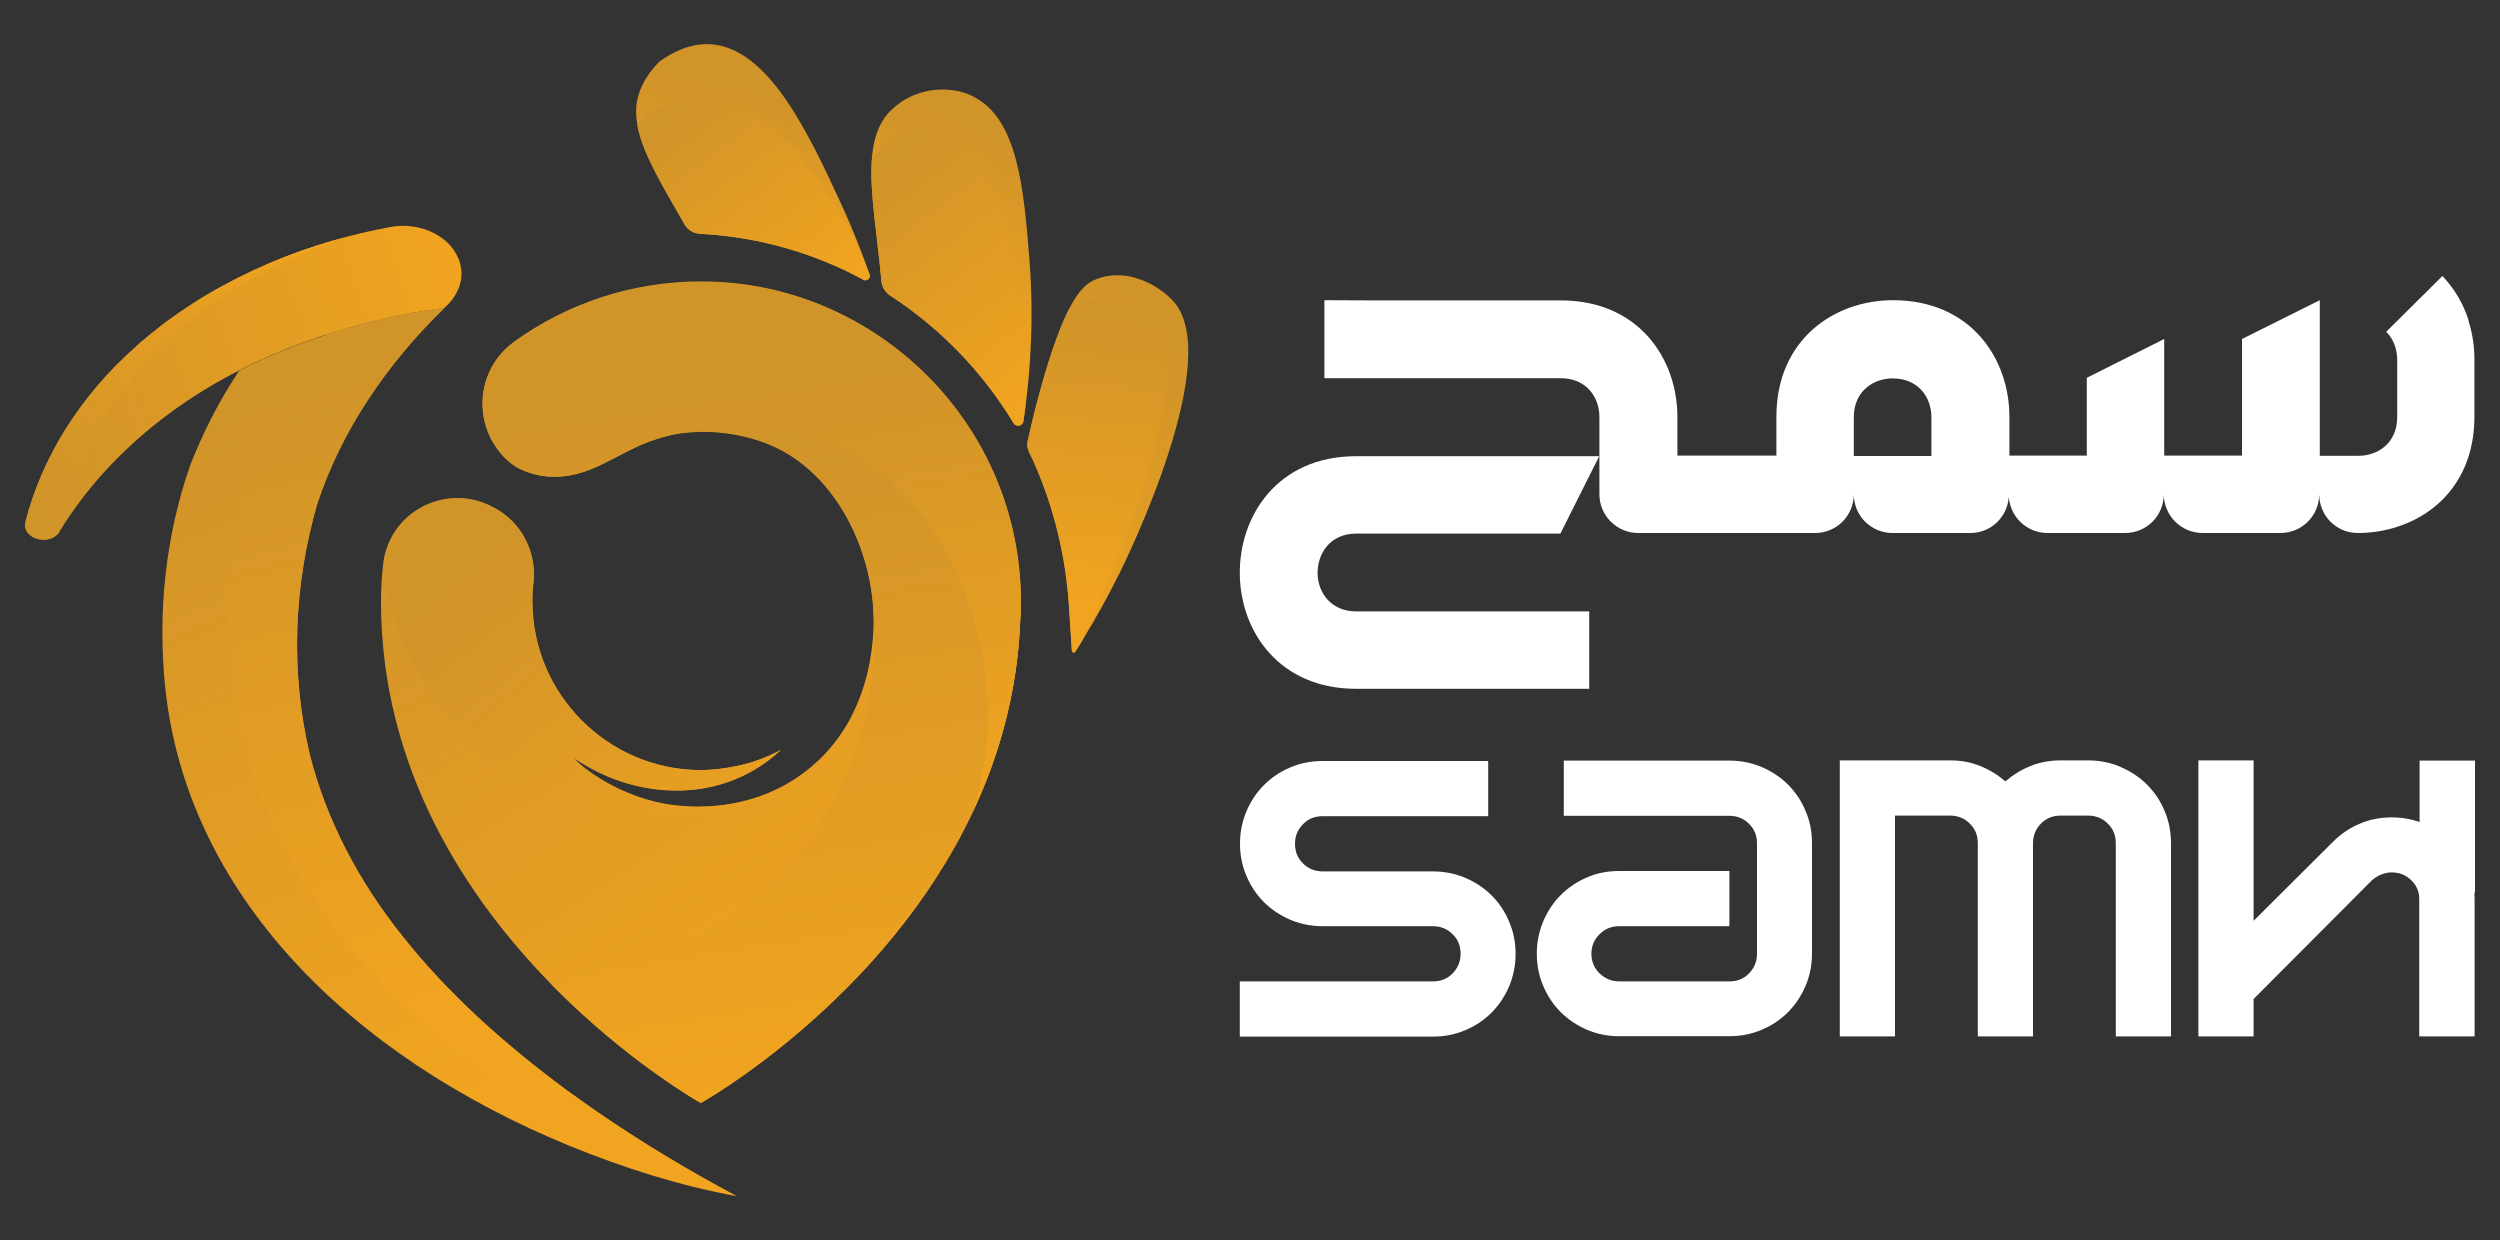 <?xml version="1.0" encoding="UTF-8"?><svg id="Layer_2" data-name="Layer 2" xmlns="http://www.w3.org/2000/svg" width="125" height="62" xmlns:xlink="http://www.w3.org/1999/xlink" viewBox="0 0 125 62"><rect x="0" y="0" width="125" height="62" fill="#333333" stroke="none"/><defs><style>.cls-1 {
        fill: url(#linear-gradient-12);
      }

      .cls-1, .cls-2, .cls-3, .cls-4, .cls-5, .cls-6, .cls-7, .cls-8, .cls-9, .cls-10, .cls-11, .cls-12, .cls-13, .cls-14, .cls-15 {
        stroke-width: 0px;
      }

      .cls-2 {
        fill: url(#linear-gradient);
      }

      .cls-3 {
        fill: url(#linear-gradient-6);
      }

      .cls-4 {
        fill: url(#linear-gradient-11);
      }

      .cls-5 {
        fill: url(#linear-gradient-5);
      }

      .cls-6 {
        fill: url(#linear-gradient-13);
      }

      .cls-7 {
        fill: url(#linear-gradient-14);
      }

      .cls-8 {
        fill: url(#linear-gradient-2);
      }

      .cls-9 {
        fill: url(#linear-gradient-7);
      }

      .cls-10 {
        fill: url(#linear-gradient-3);
      }

      .cls-11 {
        fill: url(#linear-gradient-9);
      }

      .cls-12 {
        fill: url(#linear-gradient-8);
      }

      .cls-13 {
        fill: #fff;
      }

      .cls-14 {
        fill: url(#linear-gradient-10);
      }

      .cls-15 {
        fill: url(#linear-gradient-4);
      }</style><linearGradient id="linear-gradient" x1="27.77" y1="20.25" x2="46.17" y2="48.56" gradientUnits="userSpaceOnUse"><stop offset="0" stop-color="#d19429"/><stop offset="1" stop-color="#f1a41f"/></linearGradient><linearGradient id="linear-gradient-2" x1="36.66" y1="22.48" x2="41.77" y2="54.47" xlink:href="#linear-gradient"/><linearGradient id="linear-gradient-3" x1="36.8" y1="19.81" x2="40.38" y2="42.21" xlink:href="#linear-gradient"/><linearGradient id="linear-gradient-4" x1="23.91" y1="28.24" x2="38.63" y2="46.5" xlink:href="#linear-gradient"/><linearGradient id="linear-gradient-5" x1="59.68" y1="18.86" x2="49.3" y2="27.24" xlink:href="#linear-gradient"/><linearGradient id="linear-gradient-6" x1="55.29" y1="16" x2="53.91" y2="30.16" xlink:href="#linear-gradient"/><linearGradient id="linear-gradient-7" x1="50.27" y1="7.13" x2="46.03" y2="17.45" xlink:href="#linear-gradient"/><linearGradient id="linear-gradient-8" x1="44.48" y1="8.36" x2="52.71" y2="19.17" xlink:href="#linear-gradient"/><linearGradient id="linear-gradient-9" x1="38.52" y1="4.77" x2="36.68" y2="14.78" xlink:href="#linear-gradient"/><linearGradient id="linear-gradient-10" x1="34.13" y1="5.57" x2="41.23" y2="14.9" xlink:href="#linear-gradient"/><linearGradient id="linear-gradient-11" x1="13" y1="20.18" x2="26.3" y2="54.49" xlink:href="#linear-gradient"/><linearGradient id="linear-gradient-12" x1="16.81" y1="19.17" x2="24.8" y2="49.63" xlink:href="#linear-gradient"/><linearGradient id="linear-gradient-13" x1="1.26" y1="22.3" x2="23.84" y2="14.6" xlink:href="#linear-gradient"/><linearGradient id="linear-gradient-14" x1="1.72" y1="24.4" x2="16.34" y2="13.08" xlink:href="#linear-gradient"/></defs><path class="cls-2" d="M51.02,30.82c-.11,3.65-1.04,6.93-2.39,9.8h0c-4.46,9.45-13.59,14.53-13.59,14.53,0,0-3.65-2.04-7.46-5.92h0c-4.17-4.25-8.53-10.71-8.53-19.14,0-.65.04-1.28.11-1.91.31-2.63,3.2-4.09,5.52-2.81l.1.05c1.33.74,2.06,2.2,1.9,3.71-.04.32-.06.65-.05.99.02,4.59,3.76,8.34,8.35,8.38,1.34.01,2.61-.39,2.61-.39.62-.2,1.12-.43,1.48-.63-.41.38-1.06.91-1.96,1.33-1.99.93-3.82.71-4.45.63-2.37-.32-3.88-1.55-3.91-1.5-.03.06,1.78,1.76,4.52,2.25.35.06,1.71.29,3.37-.02,1.13-.21,2.41-.66,3.61-1.58,3.65-2.77,3.47-7.4,3.41-8.26,0-.02,0-.04,0-.05-.22-3.05-1.92-6.66-5.1-8.03-1.35-.58-3.47-.98-5.52-.39,0,0,0,0,0,0-.07.02-.13.04-.2.06-2.08.67-3.3,2.05-5.49,1.87-.85-.07-1.5-.46-1.5-.46-.56-.34-.87-.77-1.02-.98-.46-.65-.69-1.42-.69-2.2,0-1.15.52-2.3,1.56-3.06,2.64-1.91,5.89-3.03,9.41-3.02,9.06.03,16.2,7.67,15.93,16.72Z"/><path class="cls-8" d="M51.03,30.09c0,16.15-15.99,25.06-15.99,25.06,0,0-3.65-2.04-7.46-5.92h0c1.02-.15,10.52-1.73,14.5-10.01,1.71-3.55,1.73-6.92,1.57-8.87,0-.02,0-.04,0-.05-.22-3.05-1.92-6.66-5.1-8.03-1.4-.6-3.62-1-5.73-.32-2.08.67-3.3,2.05-5.49,1.87-.85-.07-1.5-.46-1.5-.46-.56-.34-.87-.77-1.02-.98-.46-.65-.69-1.42-.69-2.2,0-1.15.52-2.3,1.56-3.06,2.63-1.9,5.86-3.02,9.36-3.02,8.83,0,15.99,7.16,15.99,15.99Z"/><path class="cls-10" d="M51.03,30.09c0,3.95-.96,7.47-2.4,10.53h0c.47-1.49,1.05-4.04.61-7.12-.18-1.22-1.44-8.97-7.97-11.51-3.34-1.3-6.52-.65-8.23-.1,0,0,0,0,0,0-.07.02-.13.04-.2.06-2.08.67-3.3,2.05-5.49,1.87-.85-.07-1.5-.46-1.5-.46-.56-.34-.87-.77-1.02-.98-.46-.65-.69-1.42-.69-2.2,0-1.15.52-2.3,1.56-3.06,2.63-1.9,5.86-3.02,9.36-3.02,8.83,0,15.99,7.16,15.99,15.99Z"/><path class="cls-15" d="M28.73,37.96c-.03.06,1.78,1.76,4.52,2.25.35.06,1.71.29,3.37-.02-1.39.43-4.82,1.25-8.59-.15-4.39-1.63-7.61-5.69-8.67-10.65-.63-2.96,2.42-5.44,5.13-4.1.06.03.12.06.17.09l.1.05c1.33.74,2.06,2.2,1.9,3.71-.04.32-.06.65-.05.99.02,4.59,3.76,8.34,8.35,8.38,1.34.01,2.61-.39,2.61-.39.62-.2,1.12-.43,1.48-.63-.41.38-1.06.91-1.96,1.33-1.99.93-3.82.71-4.45.63-2.37-.32-3.88-1.55-3.91-1.5Z"/><path class="cls-5" d="M55.94,28.73c-.47.95-1.09,2.1-1.88,3.38-.1.16-.2.32-.3.48-.05.07-.16.04-.17-.04l-.15-2.33c-.17-2.48-.74-4.42-1.12-5.51-.3-.87-.62-1.59-.88-2.13-.08-.17-.1-.35-.06-.53.14-.63.34-1.49.62-2.5.57-2.08,1.07-3.37,1.49-4.17h0c.52-.99.93-1.25,1.25-1.39.32-.14.83-.29,1.55-.2,0,0,1.28.13,2.33,1.22,2.68,2.78-2.25,12.86-2.68,13.73Z"/><path class="cls-3" d="M54.07,32.1c-.1.16-.2.32-.3.48-.05.07-.16.04-.17-.04l-.15-2.33c-.17-2.48-.74-4.42-1.12-5.51-.3-.87-.62-1.59-.88-2.13-.08-.17-.1-.35-.06-.53.14-.63.34-1.49.62-2.5.57-2.08,1.07-3.37,1.49-4.17h0c.39-.2,1.56-.72,2.73-.27,0,0,1.05.4,1.76,1.82,1.7,3.36-3.68,14.7-3.92,15.2Z"/><path class="cls-9" d="M51.29,20.19c-.04.29-.08.58-.12.87-.04.24-.36.31-.49.1-.67-1.11-1.61-2.42-2.91-3.73-1.14-1.15-2.28-2.01-3.26-2.65-.25-.17-.42-.44-.44-.74-.22-2.37-.59-4.44-.48-6.05h0c.06-.95.3-1.74.83-2.34.04-.04.07-.08.11-.11.84-.85,2.05-1.21,3.23-1.01.3.05.6.14.89.29,2.26,1.12,2.54,4.66,2.82,8.14.14,1.76.2,4.24-.18,7.23Z"/><path class="cls-12" d="M51.29,20.19c-.04.29-.08.58-.12.87-.04.24-.36.31-.49.1-.67-1.11-1.61-2.42-2.91-3.73-1.14-1.15-2.28-2.01-3.26-2.65-.25-.17-.42-.44-.44-.74-.22-2.37-.59-4.44-.48-6.05h0c.21-.34,1.01-1.52,2.35-1.71,0,0,.95-.13,2.02.46,1.87,1.04,3.11,6.39,3.33,13.46Z"/><path class="cls-11" d="M43.16,13.98c-2.5-1.35-5.27-2.14-8.16-2.29-.32-.02-.61-.19-.77-.47-1.08-1.89-2.06-3.48-2.34-4.86l-.03-.18s0,0,0,0c-.09-.53-.07-1.03.09-1.51.34-1.01,1.06-1.62,1.06-1.62,1.13-.79,1.99-.87,2.49-.84,2.93.16,4.94,4.48,6.56,7.99.65,1.41,1.11,2.64,1.42,3.52.06.19-.14.36-.31.27Z"/><path class="cls-14" d="M43.16,13.98c-2.5-1.35-5.27-2.14-8.16-2.29-.32-.02-.61-.19-.77-.47-1.08-1.89-2.06-3.48-2.34-4.86l-.03-.18c.91-.91,1.75-1.22,2.36-1.32,3.07-.52,6.92,2.97,9.26,8.86.06.19-.14.36-.31.27Z"/><path class="cls-4" d="M36.84,59.81c-2.9-.53-5.66-1.42-8.32-2.5-11.07-4.53-19.18-12.64-20.26-22.94-.38-3.74,0-7.5,1.25-11.11.31-.79.66-1.57,1.05-2.34.42-.82.89-1.62,1.4-2.39,1.49-.76,2.96-1.34,4.32-1.78,2.66-.87,4.88-1.2,5.93-1.34-2.92,2.84-5.15,6.17-6.34,9.76-1.19,4.1-1.36,8.43-.38,12.57.82,3.23,2.43,6.33,4.64,9.08,2.24,2.84,5.07,5.37,8.14,7.65.38.27,1.21.87,1.61,1.14,2.18,1.5,4.5,2.9,6.96,4.21Z"/><path class="cls-1" d="M36.84,59.81c-3.38-1-12.79-4.21-19.34-12.46-1.74-2.19-6.42-8.27-6.1-16.94.22-6.01,2.75-10.71,4.88-13.67,2.66-.87,4.88-1.2,5.93-1.34-2.92,2.84-5.15,6.17-6.34,9.76-1.19,4.1-1.36,8.43-.38,12.57.82,3.23,2.43,6.33,4.64,9.08,2.24,2.84,5.07,5.37,8.14,7.65.38.27,1.21.87,1.61,1.14,2.18,1.5,4.5,2.9,6.96,4.21Z"/><path class="cls-6" d="M22.21,15.4c-1.59.21-5.85.87-10.25,3.12-2.1,1.07-4.23,2.51-6.13,4.43-1.21,1.22-2.14,2.46-2.86,3.63-.48.77-1.91.36-1.7-.49.82-3.23,2.76-6.31,5.47-8.71.39-.38,1.05-.88,1.48-1.23.9-.66,1.92-1.33,2.93-1.87,1.96-1.07,4.09-1.91,6.37-2.49.65-.17,1.32-.31,1.99-.44,1.57-.29,3.14.52,3.49,1.81.24.85-.12,1.66-.8,2.25Z"/><path class="cls-7" d="M17.53,11.78c-2.05.65-7.01,2.5-10.72,6.88-2.64,3.12-3.51,6.18-3.83,7.92-.48.77-1.91.36-1.7-.49.82-3.23,2.76-6.31,5.47-8.71.39-.38,1.05-.88,1.48-1.23.9-.66,1.92-1.33,2.93-1.87,1.96-1.07,4.09-1.91,6.37-2.49h0Z"/><path class="cls-13" d="M61.99,49.07h9.66c.39,0,.72-.13.98-.4s.4-.59.4-.98-.13-.72-.4-.98c-.26-.26-.59-.4-.98-.4h-5.52c-.57,0-1.11-.11-1.61-.32-.51-.22-.95-.51-1.32-.88-.37-.37-.67-.81-.88-1.32-.22-.51-.32-1.05-.32-1.61s.11-1.11.32-1.61c.22-.51.51-.95.88-1.32.37-.37.81-.67,1.32-.88.51-.22,1.05-.32,1.61-.32h8.28v2.76h-8.28c-.39,0-.72.13-.98.4-.26.26-.4.59-.4.98s.13.72.4.98c.26.26.59.4.98.4h5.52c.57,0,1.11.11,1.61.32.51.22.95.51,1.32.88.37.37.67.81.88,1.32.22.51.32,1.05.32,1.61s-.11,1.11-.32,1.61c-.22.51-.51.95-.88,1.32-.37.37-.81.67-1.32.88-.51.22-1.05.32-1.61.32h-9.66v-2.76Z"/><path class="cls-13" d="M80.95,46.31c-.38,0-.7.13-.97.4-.27.26-.41.59-.41.98s.14.72.41.98c.27.26.6.4.97.4h5.52c.39,0,.72-.13.98-.4.26-.26.4-.59.4-.98v-5.52c0-.39-.13-.72-.4-.98-.26-.26-.59-.4-.98-.4h-8.28v-2.76h8.28c.57,0,1.11.11,1.61.32.51.22.95.51,1.32.88.37.37.67.81.88,1.32.22.51.32,1.05.32,1.61v5.52c0,.57-.11,1.11-.32,1.61-.22.51-.51.95-.88,1.32s-.81.67-1.32.88c-.51.22-1.05.32-1.61.32h-5.52c-.57,0-1.1-.11-1.6-.32-.5-.22-.94-.51-1.31-.88-.37-.37-.67-.81-.88-1.32-.22-.51-.32-1.05-.32-1.61s.11-1.11.32-1.61c.22-.51.51-.95.88-1.32.37-.37.81-.67,1.31-.88.5-.22,1.04-.32,1.6-.32h5.52v2.76h-5.52Z"/><path class="cls-13" d="M106.03,38.35c.51.22.95.51,1.32.88.37.37.67.81.88,1.32.22.51.32,1.05.32,1.61v9.66h-2.76v-9.66c0-.39-.13-.72-.4-.98-.26-.26-.59-.4-.98-.4h-1.38c-.39,0-.72.13-.98.4-.26.26-.4.59-.4.98v9.66h-2.76v-9.66c0-.39-.13-.72-.4-.98-.26-.26-.59-.4-.98-.4h-2.76v11.04h-2.76v-13.8h5.52c.53,0,1.03.09,1.5.28.47.19.89.45,1.26.77.37-.32.78-.58,1.26-.77.47-.19.97-.28,1.5-.28h1.38c.57,0,1.11.11,1.61.32Z"/><path class="cls-13" d="M119.6,40.87c.57,0,1.11.11,1.61.32.51.22.95.51,1.32.88.37.37.67.81.88,1.32.22.51.32,1.05.32,1.61v6.82h-2.76v-6.82c0-.39-.13-.72-.4-.98-.26-.26-.59-.4-.98-.4-.19,0-.37.04-.54.11-.17.07-.32.17-.46.29l-5.91,5.93v1.87h-2.76v-13.8h2.76v8.02l3.98-3.96c.38-.38.82-.68,1.32-.89.5-.22,1.04-.32,1.6-.32Z"/><polyline class="cls-13" points="120.98 51.83 120.98 38.03 123.75 38.03 123.75 44.58"/><g><path class="cls-13" d="M61.99,28.72c.04,2.88,1.99,5.72,5.82,5.72h11.65v-3.87h-11.65c-1.27,0-1.92-.95-1.93-1.9-.01-.99.62-1.99,1.93-1.99h10.21l1.94-3.87h-12.15c-3.93,0-5.86,2.98-5.82,5.92Z"/><path class="cls-13" d="M123.44,16.05c-.26-.84-.71-1.61-1.32-2.25l-2.81,2.79c.37.36.55.88.55,1.4v2.86c0,1.3-.96,1.94-1.94,1.94h-1.93v-7.78l-3.89,1.94v5.83h-3.89v-5.83l-3.87,1.94v3.89h-3.87v-1.94c0-2.91-1.93-5.83-5.82-5.83-2.91,0-5.83,1.94-5.83,5.83v1.94h-4.95v.05s0-.03,0-.05v-1.93c0-2.92-1.94-5.83-5.83-5.83h-9.4s-2.42-.01-2.42-.01v3.9h11.81c1.3,0,1.94.96,1.94,1.94v3.86c0,1.08.88,1.94,1.94,1.94h3.89,0s0,0,0,0h4.95c1.08,0,1.94-.86,1.94-1.94,0,1.08.86,1.94,1.94,1.94h3.89c1.02,0,1.85-.79,1.92-1.81.07,1.01.9,1.81,1.94,1.81h3.87c1.08,0,1.94-.86,1.94-1.94,0,1.08.88,1.94,1.94,1.94h3.89c1.07,0,1.94-.86,1.94-1.94,0,1.08.86,1.94,1.93,1.94.66,0,1.32-.1,1.94-.3,2.15-.68,3.89-2.52,3.89-5.52v-2.86c0-.66-.1-1.32-.3-1.94ZM96.58,22.8h-3.89v-1.94c0-1.3.98-1.94,1.94-1.94,1.3,0,1.94.96,1.94,1.94v1.94Z"/></g></svg>
